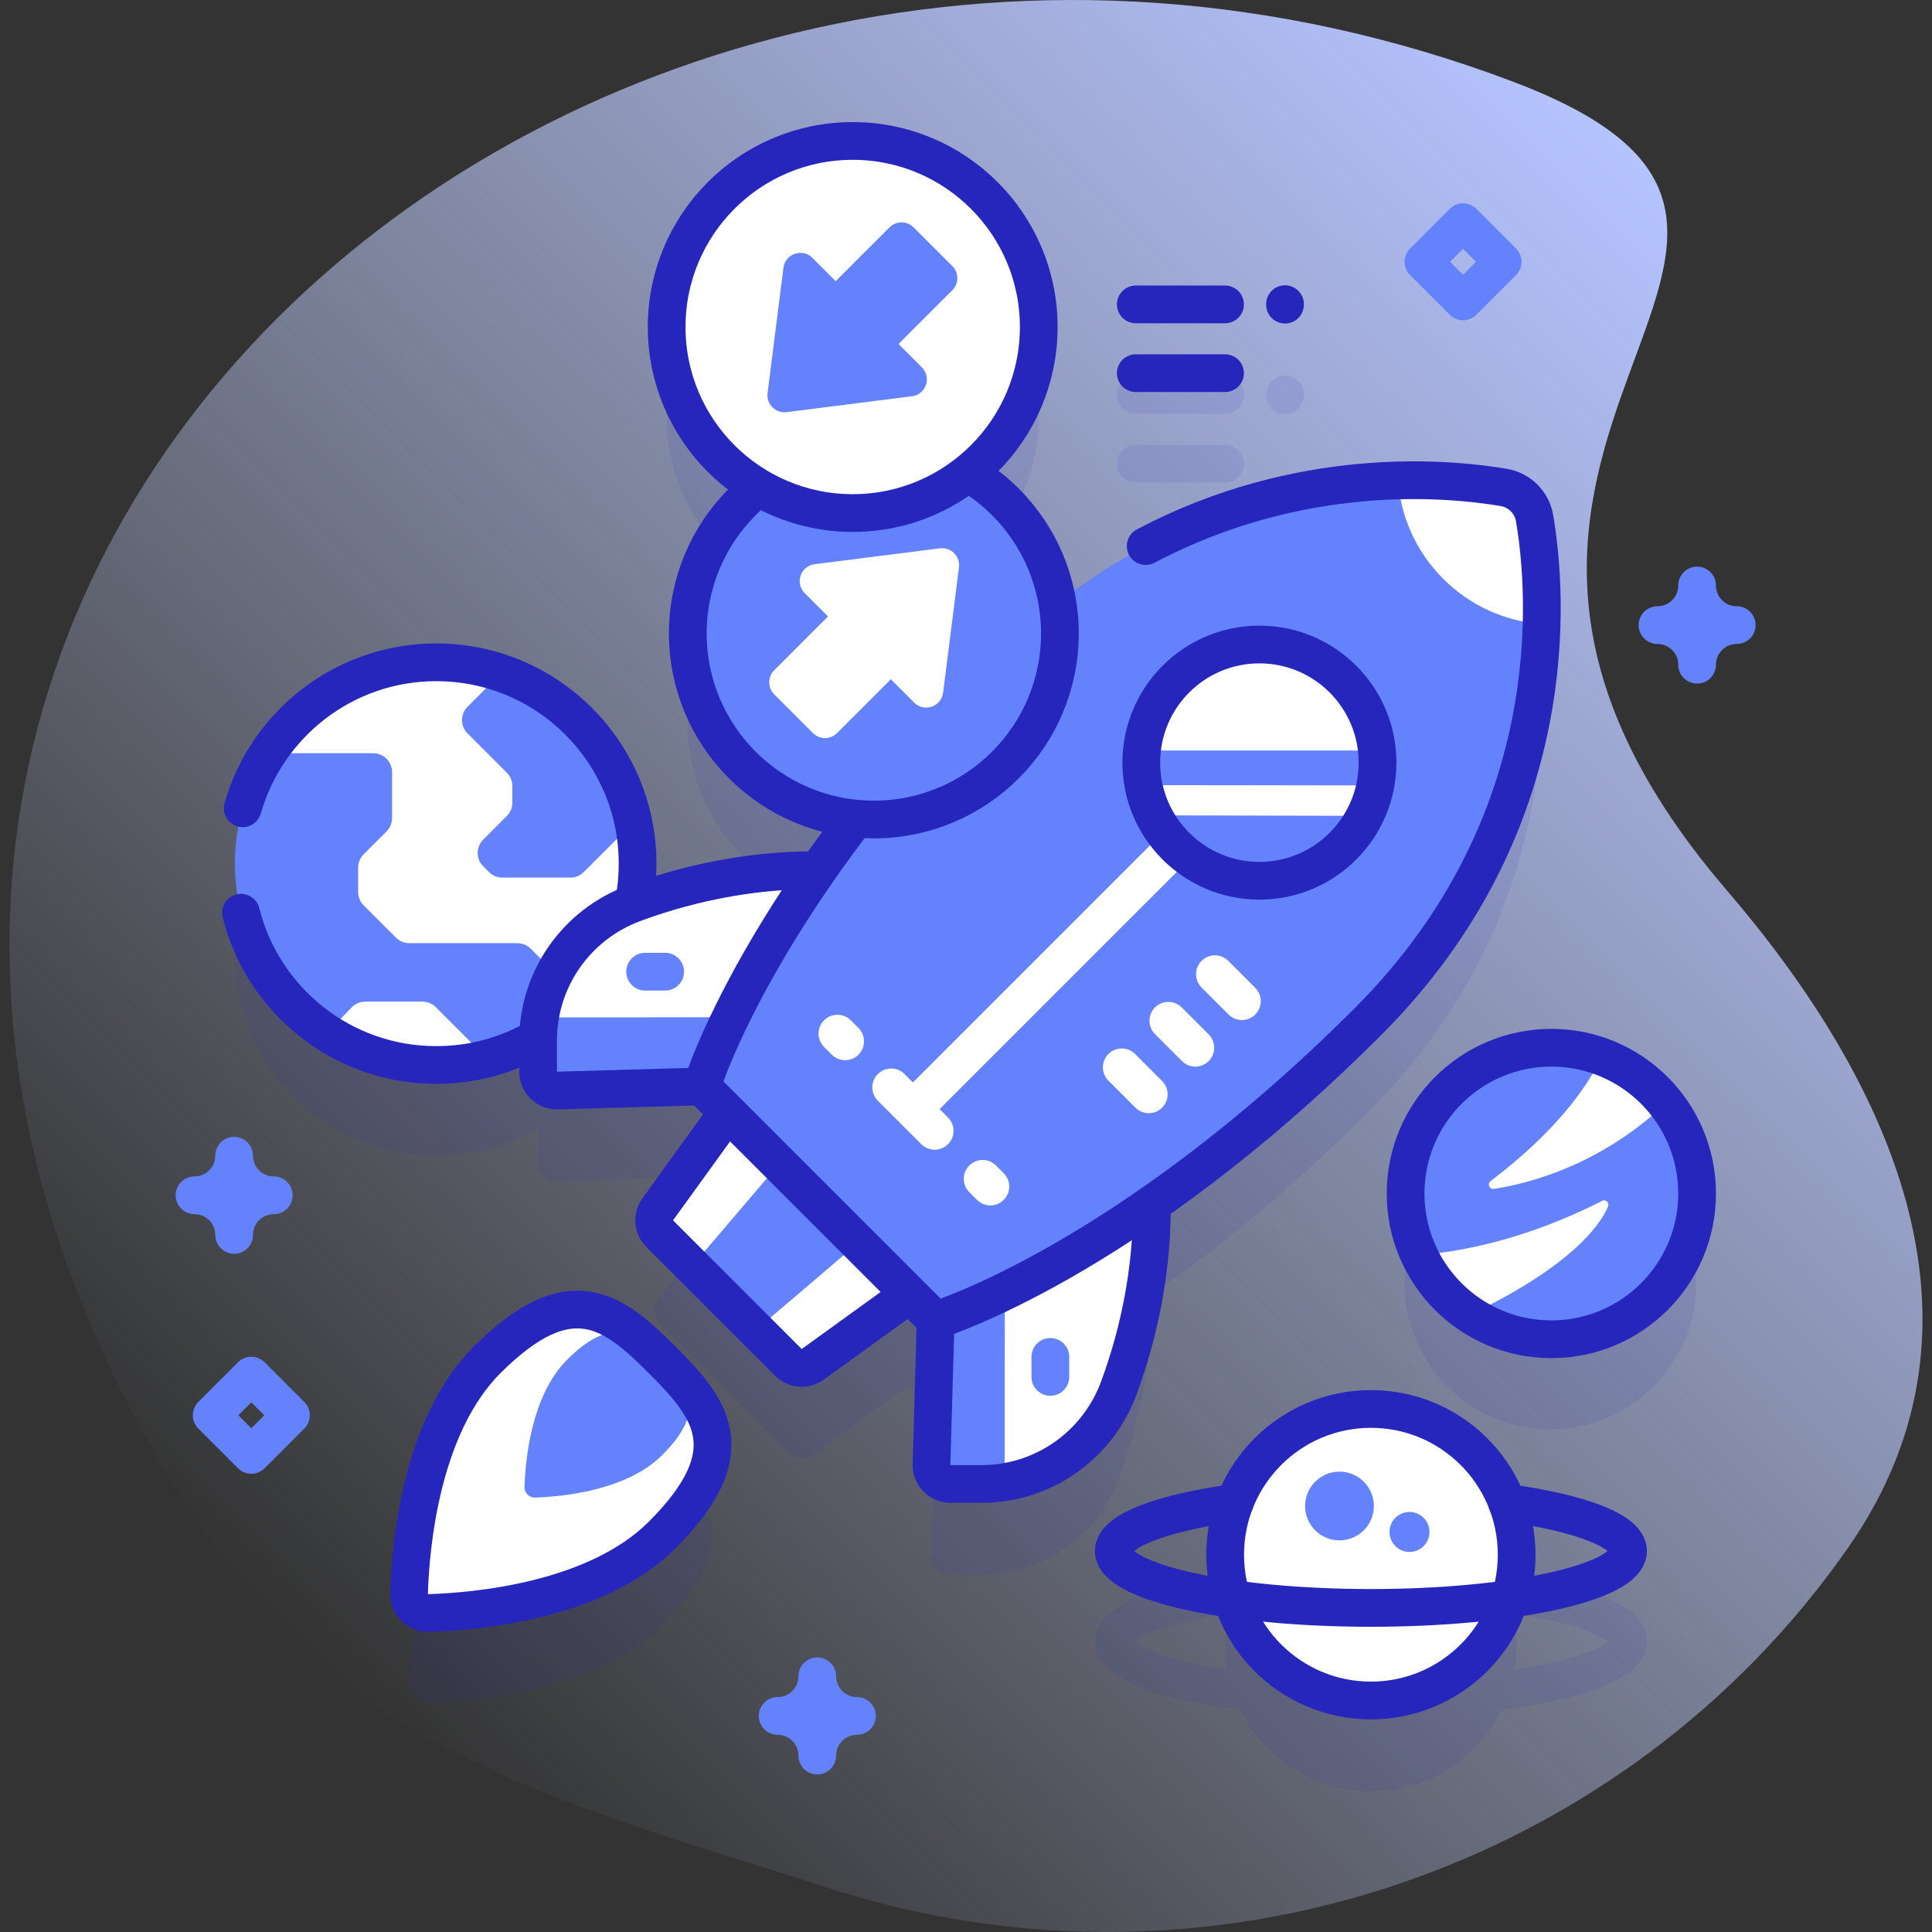 <?xml version="1.0" encoding="UTF-8"?>
<svg xmlns="http://www.w3.org/2000/svg" xmlns:xlink="http://www.w3.org/1999/xlink" version="1.1" id="Capa_1" x="0px" y="0px" viewBox="0 0 512 512" style="enable-background:new 0 0 512 512;" xml:space="preserve" width="512" height="512">
<rect x="0" y="0" width="512" height="512" fill="#333333" stroke="none"/>
<g>
	<g>
		<linearGradient id="SVGID_1_" gradientUnits="userSpaceOnUse" x1="87.182" y1="444.263" x2="462.125" y2="69.32">
			<stop offset="0" style="stop-color:#D0DCFF;stop-opacity:0"/>
			<stop offset="1" style="stop-color:#B5C3FF"/>
		</linearGradient>
		<path style="fill:url(#SVGID_1_);" d="M457.503,235.797C355.176,116.61,509.564,62.799,401.175,21.725&#10;&#9;&#9;&#9;C147.66-74.345-115.153,164.857,58.553,412.487c37.74,53.8,100.947,68.385,160.66,87.755&#10;&#9;&#9;&#9;c101.553,32.942,211.584-5.278,270.715-90.316C531.577,350.028,500.017,285.315,457.503,235.797z"/>
	</g>
	<g>
		<g>
			<g style="opacity:0.1;">
				<g>
					<g>
						<path style="fill:#2626BC;" d="M340.54,109.733c-2.762,0-5-2.238-5-5v-0.129c0-2.762,2.238-5,5-5s5,2.238,5,5v0.129&#10;&#9;&#9;&#9;&#9;&#9;&#9;&#9;C345.54,107.495,343.302,109.733,340.54,109.733z"/>
					</g>
					<g>
						<path style="fill:#2626BC;" d="M324.646,109.669h-23.651c-2.762,0-5-2.238-5-5s2.238-5,5-5h23.651c2.762,0,5,2.238,5,5&#10;&#9;&#9;&#9;&#9;&#9;&#9;&#9;S327.408,109.669,324.646,109.669z"/>
					</g>
					<g>
						<path style="fill:#2626BC;" d="M324.646,127.891h-23.651c-2.762,0-5-2.238-5-5s2.238-5,5-5h23.651c2.762,0,5,2.238,5,5&#10;&#9;&#9;&#9;&#9;&#9;&#9;&#9;S327.408,127.891,324.646,127.891z"/>
					</g>
				</g>
				<path style="fill:#2626BC;" d="M305.247,343.073c16.795-11.67,36.327-27.388,57.263-48.324&#10;&#9;&#9;&#9;&#9;&#9;c52.449-52.449,47.568-113.394,44.172-133.418c-0.708-4.172-3.978-7.443-8.15-8.15c-18.124-3.074-69.773-7.362-118.302,30.744&#10;&#9;&#9;&#9;&#9;&#9;c-1.601-9.855-6.188-19.319-13.787-26.918c-3.035-3.036-6.369-5.59-9.906-7.668c1.487-1.178,2.927-2.442,4.301-3.816&#10;&#9;&#9;&#9;&#9;&#9;c19.255-19.255,19.255-50.472,0-69.727s-50.472-19.254-69.727,0c-19.254,19.254-19.254,50.472,0,69.727&#10;&#9;&#9;&#9;&#9;&#9;c3.036,3.036,6.369,5.59,9.906,7.668c-1.487,1.178-2.927,2.442-4.301,3.816c-19.254,19.254-19.254,50.472,0,69.727&#10;&#9;&#9;&#9;&#9;&#9;c8.403,8.403,19.085,13.137,30.057,14.206c-3.614,4.728-6.94,9.297-9.983,13.677c-10.882-0.095-28.578,1.276-48.838,8.782&#10;&#9;&#9;&#9;&#9;&#9;c-0.009,0.003-0.018,0.007-0.027,0.011c0.682-3.405,1.044-6.925,1.044-10.531c0-29.469-23.889-53.358-53.358-53.358&#10;&#9;&#9;&#9;&#9;&#9;s-53.358,23.889-53.358,53.358c0,29.469,23.889,53.358,53.358,53.358c9.858,0,19.084-2.684,27.008-7.345&#10;&#9;&#9;&#9;&#9;&#9;c-0.006,0.273-0.016,0.545-0.016,0.819c0,2.766,0,5.531,0,8.297c0,2.817,2.327,5.079,5.143,4.998l38.227-1.094l6.889,6.889&#10;&#9;&#9;&#9;&#9;&#9;l-18.551,25.676c-1.438,1.99-1.218,4.728,0.517,6.464l34.095,34.095c1.736,1.736,4.474,1.955,6.464,0.517l25.676-18.551&#10;&#9;&#9;&#9;&#9;&#9;l6.889,6.889l-1.094,38.227c-0.081,2.816,2.181,5.143,4.998,5.143c2.766,0,5.532,0,8.297,0c16.219,0,30.676-10.14,36.311-25.349&#10;&#9;&#9;&#9;&#9;&#9;C303.971,371.651,305.342,353.955,305.247,343.073z"/>
				<path style="fill:#2626BC;" d="M129.074,384.381c-17.573,17.573-20.303,49.489-20.68,61.947c-0.087,2.877,2.263,5.227,5.14,5.14&#10;&#9;&#9;&#9;&#9;&#9;c12.458-0.377,44.374-3.107,61.947-20.68c22.159-22.159,12.815-33.592,0-46.407&#10;&#9;&#9;&#9;&#9;&#9;C162.666,371.567,151.233,362.223,129.074,384.381z"/>
				
					<ellipse transform="matrix(0.108 -0.994 0.994 0.108 28.215 712.045)" style="fill:#2626BC;" cx="411.122" cy="340.29" rx="38.627" ry="38.627"/>
				<path style="fill:#2626BC;" d="M400.126,417.323l-3.294-0.48c-6.66-11.619-19.175-19.453-33.527-19.453&#10;&#9;&#9;&#9;&#9;&#9;c-14.37,0-26.898,7.853-33.551,19.495l-3.231,0.424c-8.994,1.245-36.363,5.033-36.363,17.731&#10;&#9;&#9;&#9;&#9;&#9;c0,10.631,19.503,15.634,38.463,17.987c6.291,12.802,19.456,21.617,34.683,21.617c15.227,0,28.391-8.814,34.683-21.616&#10;&#9;&#9;&#9;&#9;&#9;c18.958-2.353,38.461-7.357,38.461-17.988C436.449,422.335,409.082,418.558,400.126,417.323z M300.533,435.071&#10;&#9;&#9;&#9;&#9;&#9;c1.858-1.619,8.653-5.043,25.088-7.526c-0.611,2.728-0.944,5.561-0.944,8.473c0,2.196,0.193,4.346,0.545,6.442&#10;&#9;&#9;&#9;&#9;&#9;C311.442,440.325,302.885,437.321,300.533,435.071z M401.387,442.46c0.352-2.096,0.545-4.246,0.545-6.442&#10;&#9;&#9;&#9;&#9;&#9;c0-2.909-0.332-5.739-0.942-8.464c16.438,2.479,23.228,5.899,25.085,7.517C423.724,437.32,415.167,440.325,401.387,442.46z"/>
			</g>
			<g>
				<g>
					<g>
						<path style="fill:#FFFFFF;" d="M63.849,241.884c5.806,23.183,26.779,40.352,51.762,40.352&#10;&#9;&#9;&#9;&#9;&#9;&#9;&#9;c29.469,0,53.358-23.889,53.358-53.358s-23.889-53.358-53.358-53.358c-24.376,0-44.934,16.345-51.312,38.673L63.849,241.884z"/>
						<path style="fill:#6582FD;" d="M132.82,178.373l-8.918,8.918c-1.953,1.953-1.953,5.118,0,7.071l10.411,10.411&#10;&#9;&#9;&#9;&#9;&#9;&#9;&#9;c0.938,0.938,1.464,2.209,1.464,3.536v4.406c0,1.326-0.527,2.598-1.464,3.536l-6.257,6.257c-1.953,1.953-1.953,5.118,0,7.071&#10;&#9;&#9;&#9;&#9;&#9;&#9;&#9;l1.532,1.532c0.938,0.938,2.209,1.464,3.535,1.464h18.042c1.326,0,2.598-0.527,3.536-1.464l13.147-13.147&#10;&#9;&#9;&#9;&#9;&#9;&#9;&#9;C163.99,199.405,150.488,184.392,132.82,178.373z"/>
						<path style="fill:#6582FD;" d="M154.56,265.325c-6.78,7.25-15.56,12.61-25.47,15.18l-13.605-13.606&#10;&#9;&#9;&#9;&#9;&#9;&#9;&#9;c-0.938-0.938-2.209-1.464-3.536-1.464H96.802c-1.356,0-2.654,0.551-3.596,1.526l-6.496,6.724&#10;&#9;&#9;&#9;&#9;&#9;&#9;&#9;c-14.03-9.11-23.57-24.61-24.4-42.26c-0.55-11.77,2.73-22.75,8.69-31.81h27.9c2.761,0,5,2.239,5,5v12.181&#10;&#9;&#9;&#9;&#9;&#9;&#9;&#9;c0,1.331-0.529,2.608-1.47,3.549l-6.06,6.06c-0.93,0.94-1.46,2.21-1.46,3.54v6.45c0,1.33,0.53,2.6,1.46,3.54l8.56,8.55&#10;&#9;&#9;&#9;&#9;&#9;&#9;&#9;c0.942,0.941,2.22,1.47,3.552,1.47h28.643c1.322,0,2.59,0.525,3.525,1.46L154.56,265.325z"/>
						
							<path style="fill:none;stroke:#2626BC;stroke-width:10;stroke-linecap:round;stroke-linejoin:round;stroke-miterlimit:10;" d="&#10;&#9;&#9;&#9;&#9;&#9;&#9;&#9;M63.857,241.882c5.807,23.182,26.772,40.354,51.754,40.354c29.469,0,53.358-23.889,53.358-53.358&#10;&#9;&#9;&#9;&#9;&#9;&#9;&#9;c0-29.469-23.889-53.358-53.358-53.358c-24.375,0-44.917,16.351-51.296,38.678"/>
					</g>
					<g>
						<g>
							<g>
								<path style="fill:#FFFFFF;" d="M208.923,361.035l-34.095-34.095c-1.736-1.736-1.955-4.474-0.517-6.464l19.599-27.126&#10;&#9;&#9;&#9;&#9;&#9;&#9;&#9;&#9;&#9;l48.603,48.603l-27.126,19.599C213.397,362.99,210.658,362.771,208.923,361.035z"/>
								<polygon style="fill:#6582FD;" points="200.347,352.459 183.404,335.516 207.644,307.086 228.777,328.218 &#9;&#9;&#9;&#9;&#9;&#9;&#9;&#9;"/>
								
									<path style="fill:none;stroke:#2626BC;stroke-width:10;stroke-linecap:round;stroke-linejoin:round;stroke-miterlimit:10;" d="&#10;&#9;&#9;&#9;&#9;&#9;&#9;&#9;&#9;&#9;M208.923,361.035l-34.095-34.095c-1.736-1.736-1.955-4.474-0.517-6.464l19.599-27.126l48.603,48.603l-27.126,19.599&#10;&#9;&#9;&#9;&#9;&#9;&#9;&#9;&#9;&#9;C213.397,362.99,210.658,362.771,208.923,361.035z"/>
							</g>
							<g>
								<g>
									<path style="fill:#FFFFFF;" d="M147.746,289.005l38.227-1.094L228.2,231.38c0,0-26.604-4.448-60.249,8.018&#10;&#9;&#9;&#9;&#9;&#9;&#9;&#9;&#9;&#9;&#9;c-15.209,5.635-25.349,20.092-25.349,36.311c0,2.766,0,5.531,0,8.297C142.603,286.824,144.929,289.085,147.746,289.005z"/>
									<path style="fill:#6582FD;" d="M185.971,287.908l-38.226,1.103c-2.814,0.071-5.141-2.185-5.141-4.999&#10;&#9;&#9;&#9;&#9;&#9;&#9;&#9;&#9;&#9;&#9;c0-2.772-0.007-5.537,0-8.301c0-2.065,0.17-4.101,0.481-6.095c15.344,0.014,38.799-0.021,56.59-0.049L185.971,287.908z"/>
									<path style="fill:#FFFFFF;" d="M246.858,388.117l1.094-38.227l56.531-42.228c0,0,4.448,26.604-8.018,60.249&#10;&#9;&#9;&#9;&#9;&#9;&#9;&#9;&#9;&#9;&#9;c-5.635,15.209-20.092,25.349-36.311,25.349c-2.766,0-5.532,0-8.297,0C249.039,393.26,246.778,390.933,246.858,388.117z"/>
									<path style="fill:#6582FD;" d="M266.249,392.779c-1.994,0.311-4.031,0.481-6.095,0.481c-2.772,0-5.53,0-8.302,0&#10;&#9;&#9;&#9;&#9;&#9;&#9;&#9;&#9;&#9;&#9;c-2.814,0-5.07-2.326-4.999-5.141l1.103-38.226l18.342-13.704C266.27,353.98,266.235,377.434,266.249,392.779z"/>
									
										<path style="fill:none;stroke:#2626BC;stroke-width:10;stroke-linecap:round;stroke-linejoin:round;stroke-miterlimit:10;" d="&#10;&#9;&#9;&#9;&#9;&#9;&#9;&#9;&#9;&#9;&#9;M147.746,289.005l38.227-1.094L228.2,231.38c0,0-26.604-4.448-60.249,8.018c-15.209,5.635-25.349,20.092-25.349,36.311&#10;&#9;&#9;&#9;&#9;&#9;&#9;&#9;&#9;&#9;&#9;c0,2.766,0,5.531,0,8.297C142.603,286.824,144.929,289.085,147.746,289.005z"/>
									
										<path style="fill:none;stroke:#2626BC;stroke-width:10;stroke-linecap:round;stroke-linejoin:round;stroke-miterlimit:10;" d="&#10;&#9;&#9;&#9;&#9;&#9;&#9;&#9;&#9;&#9;&#9;M246.858,388.117l1.094-38.227l56.531-42.228c0,0,4.448,26.604-8.018,60.249c-5.635,15.209-20.092,25.349-36.311,25.349&#10;&#9;&#9;&#9;&#9;&#9;&#9;&#9;&#9;&#9;&#9;c-2.766,0-5.532,0-8.297,0C249.039,393.26,246.778,390.933,246.858,388.117z"/>
									<path style="fill:#6582FD;" d="M406.682,137.331c-0.708-4.172-3.978-7.443-8.15-8.15&#10;&#9;&#9;&#9;&#9;&#9;&#9;&#9;&#9;&#9;&#9;c-20.024-3.396-80.969-8.277-133.418,44.172c-63.798,63.798-79.142,114.559-79.142,114.559l30.99,30.99l30.99,30.99&#10;&#9;&#9;&#9;&#9;&#9;&#9;&#9;&#9;&#9;&#9;c0,0,50.76-15.344,114.559-79.142C414.959,218.3,410.079,157.354,406.682,137.331z"/>
									<path style="fill:#FFFFFF;" d="M382.467,153.395c7.269,7.269,16.569,11.26,26.073,11.996&#10;&#9;&#9;&#9;&#9;&#9;&#9;&#9;&#9;&#9;&#9;c0.331-12.187-0.83-22-1.858-28.061c-0.708-4.172-3.978-7.443-8.15-8.15c-6.06-1.028-15.874-2.189-28.061-1.858&#10;&#9;&#9;&#9;&#9;&#9;&#9;&#9;&#9;&#9;&#9;C371.207,136.826,375.198,146.126,382.467,153.395z"/>
									<g>
										
											<line style="fill:none;stroke:#FFFFFF;stroke-width:10;stroke-linecap:round;stroke-linejoin:round;stroke-miterlimit:10;" x1="311.622" y1="224.241" x2="242.503" y2="293.36"/>
									</g>
								</g>
								<g>
									
										<line style="fill:none;stroke:#6582FD;stroke-width:10;stroke-linecap:round;stroke-linejoin:round;stroke-miterlimit:10;" x1="278.354" y1="359.593" x2="278.354" y2="364.897"/>
									
										<line style="fill:none;stroke:#6582FD;stroke-width:10;stroke-linecap:round;stroke-linejoin:round;stroke-miterlimit:10;" x1="176.27" y1="257.508" x2="170.966" y2="257.508"/>
								</g>
							</g>
							
								<path style="fill:none;stroke:#2626BC;stroke-width:10;stroke-linecap:round;stroke-linejoin:round;stroke-miterlimit:10;" d="&#10;&#9;&#9;&#9;&#9;&#9;&#9;&#9;&#9;M265.114,173.352c-63.798,63.798-79.142,114.559-79.142,114.559l30.99,30.99l30.99,30.99c0,0,50.76-15.344,114.559-79.142&#10;&#9;&#9;&#9;&#9;&#9;&#9;&#9;&#9;c52.449-52.449,47.568-113.394,44.172-133.418c-0.708-4.172-3.978-7.443-8.15-8.15c-15.224-2.582-54.104-6.015-94.918,15.535&#10;&#9;&#9;&#9;&#9;&#9;&#9;&#9;&#9;"/>
							<g>
								<path style="fill:#FFFFFF;" d="M175.481,406.788c-17.573,17.573-49.489,20.303-61.947,20.68&#10;&#9;&#9;&#9;&#9;&#9;&#9;&#9;&#9;&#9;c-2.877,0.087-5.227-2.263-5.14-5.14c0.377-12.458,3.107-44.374,20.68-61.947c22.159-22.159,33.592-12.815,46.407,0&#10;&#9;&#9;&#9;&#9;&#9;&#9;&#9;&#9;&#9;C188.296,373.196,197.64,384.629,175.481,406.788z"/>
								<path style="fill:#6582FD;" d="M175.481,385.617c-9.556,9.556-26.911,11.04-33.685,11.245&#10;&#9;&#9;&#9;&#9;&#9;&#9;&#9;&#9;&#9;c-1.564,0.047-2.843-1.231-2.795-2.795c0.205-6.774,1.69-24.13,11.245-33.685c12.05-12.05,18.267-6.969,25.235,0&#10;&#9;&#9;&#9;&#9;&#9;&#9;&#9;&#9;&#9;C182.45,367.35,187.531,373.567,175.481,385.617z"/>
								
									<path style="fill:none;stroke:#2626BC;stroke-width:10;stroke-linecap:round;stroke-linejoin:round;stroke-miterlimit:10;" d="&#10;&#9;&#9;&#9;&#9;&#9;&#9;&#9;&#9;&#9;M175.481,406.788c-17.573,17.573-49.489,20.303-61.947,20.68c-2.877,0.087-5.227-2.263-5.14-5.14&#10;&#9;&#9;&#9;&#9;&#9;&#9;&#9;&#9;&#9;c0.377-12.458,3.107-44.374,20.68-61.947c22.159-22.159,33.592-12.815,46.407,0&#10;&#9;&#9;&#9;&#9;&#9;&#9;&#9;&#9;&#9;C188.296,373.196,197.64,384.629,175.481,406.788z"/>
							</g>
						</g>
						<g>
							<circle style="fill:#FFFFFF;" cx="333.757" cy="202.105" r="31.304"/>
							<path style="fill:#6582FD;" d="M303.075,208.062c20.45,0.04,40.9,0.07,61.35,0.082c0.595-3.051,0.75-6.168,0.432-9.253&#10;&#9;&#9;&#9;&#9;&#9;&#9;&#9;&#9;c-20.733,0-41.466,0-62.2,0C302.343,201.947,302.493,205.036,303.075,208.062z"/>
							<path style="fill:#6582FD;" d="M305.74,216.067c1.47,2.948,3.424,5.716,5.882,8.174c12.225,12.225,32.046,12.225,44.271,0&#10;&#9;&#9;&#9;&#9;&#9;&#9;&#9;&#9;c2.417-2.417,4.349-5.135,5.81-8.029C343.049,216.174,324.394,216.122,305.74,216.067z"/>
							
								<circle style="fill:none;stroke:#2626BC;stroke-width:10;stroke-linecap:round;stroke-linejoin:round;stroke-miterlimit:10;" cx="333.757" cy="202.105" r="31.304"/>
						</g>
						<g>
							<g>
								<g>
									
										<line style="fill:none;stroke:#FFFFFF;stroke-width:10;stroke-linecap:round;stroke-linejoin:round;stroke-miterlimit:10;" x1="297.28" y1="282.854" x2="304.432" y2="290.005"/>
								</g>
								<g>
									
										<line style="fill:none;stroke:#FFFFFF;stroke-width:10;stroke-linecap:round;stroke-linejoin:round;stroke-miterlimit:10;" x1="309.622" y1="270.512" x2="316.773" y2="277.663"/>
								</g>
								<g>
									
										<line style="fill:none;stroke:#FFFFFF;stroke-width:10;stroke-linecap:round;stroke-linejoin:round;stroke-miterlimit:10;" x1="321.964" y1="258.17" x2="329.115" y2="265.321"/>
								</g>
							</g>
						</g>
						
							<line style="fill:none;stroke:#FFFFFF;stroke-width:10;stroke-linecap:round;stroke-linejoin:round;stroke-miterlimit:10;" x1="236.175" y1="288.167" x2="247.696" y2="299.687"/>
						<g>
							
								<line style="fill:none;stroke:#FFFFFF;stroke-width:10;stroke-linecap:round;stroke-linejoin:round;stroke-miterlimit:10;" x1="260.409" y1="312.401" x2="262.453" y2="314.444"/>
							
								<line style="fill:none;stroke:#FFFFFF;stroke-width:10;stroke-linecap:round;stroke-linejoin:round;stroke-miterlimit:10;" x1="221.928" y1="273.919" x2="223.971" y2="275.963"/>
						</g>
					</g>
				</g>
				<g>
					<g>
						<g>
							<circle style="fill:#6582FD;" cx="231.579" cy="167.87" r="49.304"/>
							
								<circle style="fill:none;stroke:#2626BC;stroke-width:10;stroke-linecap:round;stroke-linejoin:round;stroke-miterlimit:10;" cx="231.579" cy="167.87" r="49.304"/>
						</g>
						<path style="fill:#FFFFFF;" d="M254.139,150.357l-4.209,33.21c-0.472,3.724-5.017,5.279-7.671,2.625l-6.178-6.178&#10;&#9;&#9;&#9;&#9;&#9;&#9;&#9;l-14.26,14.26c-1.763,1.763-4.622,1.763-6.385,0l-10.262-10.262c-1.763-1.763-1.763-4.622,0-6.385l14.26-14.26l-6.178-6.178&#10;&#9;&#9;&#9;&#9;&#9;&#9;&#9;c-2.654-2.654-1.099-7.199,2.625-7.671l33.21-4.209C252.02,144.939,254.51,147.43,254.139,150.357z"/>
					</g>
					<g>
						<g>
							<circle style="fill:#FFFFFF;" cx="225.975" cy="86.659" r="49.304"/>
							
								<circle style="fill:none;stroke:#2626BC;stroke-width:10;stroke-linecap:round;stroke-linejoin:round;stroke-miterlimit:10;" cx="225.975" cy="86.659" r="49.304"/>
							<g>
								
									<line style="fill:none;stroke:#2626BC;stroke-width:10;stroke-linecap:round;stroke-linejoin:round;stroke-miterlimit:10;" x1="340.54" y1="80.604" x2="340.54" y2="80.734"/>
								
									<line style="fill:none;stroke:#2626BC;stroke-width:10;stroke-linecap:round;stroke-linejoin:round;stroke-miterlimit:10;" x1="324.647" y1="80.669" x2="300.995" y2="80.669"/>
								
									<line style="fill:none;stroke:#2626BC;stroke-width:10;stroke-linecap:round;stroke-linejoin:round;stroke-miterlimit:10;" x1="324.647" y1="98.89" x2="300.995" y2="98.89"/>
							</g>
						</g>
						<path style="fill:#6582FD;" d="M208.461,109.219l33.21-4.209c3.724-0.472,5.279-5.017,2.625-7.671l-6.178-6.178l14.26-14.26&#10;&#9;&#9;&#9;&#9;&#9;&#9;&#9;c1.763-1.763,1.763-4.622,0-6.385l-10.262-10.262c-1.763-1.763-4.622-1.763-6.385,0l-14.26,14.26l-6.178-6.178&#10;&#9;&#9;&#9;&#9;&#9;&#9;&#9;c-2.654-2.654-7.199-1.099-7.671,2.625l-4.209,33.21C203.044,107.1,205.534,109.59,208.461,109.219z"/>
					</g>
				</g>
				<g>
					<g>
						<circle style="fill:#6582FD;" cx="411.122" cy="316.29" r="38.627"/>
						<path style="fill:#FFFFFF;" d="M441.447,292.38c-4.361-5.525-10.202-9.842-16.96-12.332&#10;&#9;&#9;&#9;&#9;&#9;&#9;&#9;c-4.042,8.359-12.351,19.99-29.466,32.948c-0.954,0.722-0.337,2.246,0.846,2.069&#10;&#9;&#9;&#9;&#9;&#9;&#9;&#9;C404.287,313.808,423.736,309.182,441.447,292.38z"/>
						<path style="fill:#FFFFFF;" d="M389.642,348.396c27.018-12.991,34.466-23.841,36.516-28.679&#10;&#9;&#9;&#9;&#9;&#9;&#9;&#9;c0.418-0.987-0.631-1.962-1.586-1.475c-20.741,10.574-38.29,13.578-48.462,14.355&#10;&#9;&#9;&#9;&#9;&#9;&#9;&#9;C379.099,339.004,383.794,344.475,389.642,348.396z"/>
					</g>
					
						<circle style="fill:none;stroke:#2626BC;stroke-width:10;stroke-linecap:round;stroke-linejoin:round;stroke-miterlimit:10;" cx="411.122" cy="316.29" r="38.627"/>
				</g>
				<g>
					<g>
						<g>
							<circle style="fill:#FFFFFF;" cx="363.305" cy="412.018" r="38.627"/>
							
								<circle style="fill:none;stroke:#2626BC;stroke-width:10;stroke-linecap:round;stroke-linejoin:round;stroke-miterlimit:10;" cx="363.305" cy="412.018" r="38.627"/>
						</g>
						<path style="fill:#2626BC;" d="M426.567,419.46h0.01H426.567z"/>
					</g>
					<circle style="fill:#6582FD;" cx="354.977" cy="399.108" r="9.11"/>
					<circle style="fill:#6582FD;" cx="373.534" cy="405.985" r="5.298"/>
					<path style="fill:none;stroke:#2626BC;stroke-width:10;stroke-linecap:round;stroke-linejoin:round;stroke-miterlimit:10;" d="&#10;&#9;&#9;&#9;&#9;&#9;&#9;M327.208,398.263c-19.248,2.664-32.05,7.39-32.05,12.778c0,8.33,30.51,15.07,68.15,15.07c37.63,0,68.14-6.74,68.14-15.07&#10;&#9;&#9;&#9;&#9;&#9;&#9;c0-5.388-12.803-10.115-32.044-12.769"/>
				</g>
			</g>
		</g>
		<path style="fill:none;stroke:#6582FD;stroke-width:10;stroke-linecap:round;stroke-linejoin:round;stroke-miterlimit:10;" d="&#10;&#9;&#9;&#9;M449.75,155.158c0,5.799-4.701,10.5-10.5,10.5c5.799,0,10.5,4.701,10.5,10.5c0-5.799,4.701-10.5,10.5-10.5&#10;&#9;&#9;&#9;C454.451,165.658,449.75,160.957,449.75,155.158z"/>
		<path style="fill:none;stroke:#6582FD;stroke-width:10;stroke-linecap:round;stroke-linejoin:round;stroke-miterlimit:10;" d="&#10;&#9;&#9;&#9;M216.59,444.238c0,5.799-4.701,10.5-10.5,10.5c5.799,0,10.5,4.701,10.5,10.5c0-5.799,4.701-10.5,10.5-10.5&#10;&#9;&#9;&#9;C221.291,454.738,216.59,450.037,216.59,444.238z"/>
		<path style="fill:none;stroke:#6582FD;stroke-width:10;stroke-linecap:round;stroke-linejoin:round;stroke-miterlimit:10;" d="&#10;&#9;&#9;&#9;M62.049,306.266c0,5.799-4.701,10.5-10.5,10.5c5.799,0,10.5,4.701,10.5,10.5c0-5.799,4.701-10.5,10.5-10.5&#10;&#9;&#9;&#9;C66.75,316.766,62.049,312.065,62.049,306.266z"/>
		
			<rect x="380.333" y="62.008" transform="matrix(0.707 0.707 -0.707 0.707 162.668 -253.85)" style="fill:none;stroke:#6582FD;stroke-width:10;stroke-linecap:round;stroke-linejoin:round;stroke-miterlimit:10;" width="14.849" height="14.849"/>
		
			<rect x="59.146" y="367.68" transform="matrix(0.707 0.707 -0.707 0.707 284.737 62.793)" style="fill:none;stroke:#6582FD;stroke-width:10;stroke-linecap:round;stroke-linejoin:round;stroke-miterlimit:10;" width="14.849" height="14.849"/>
	</g>
</g>















</svg>
